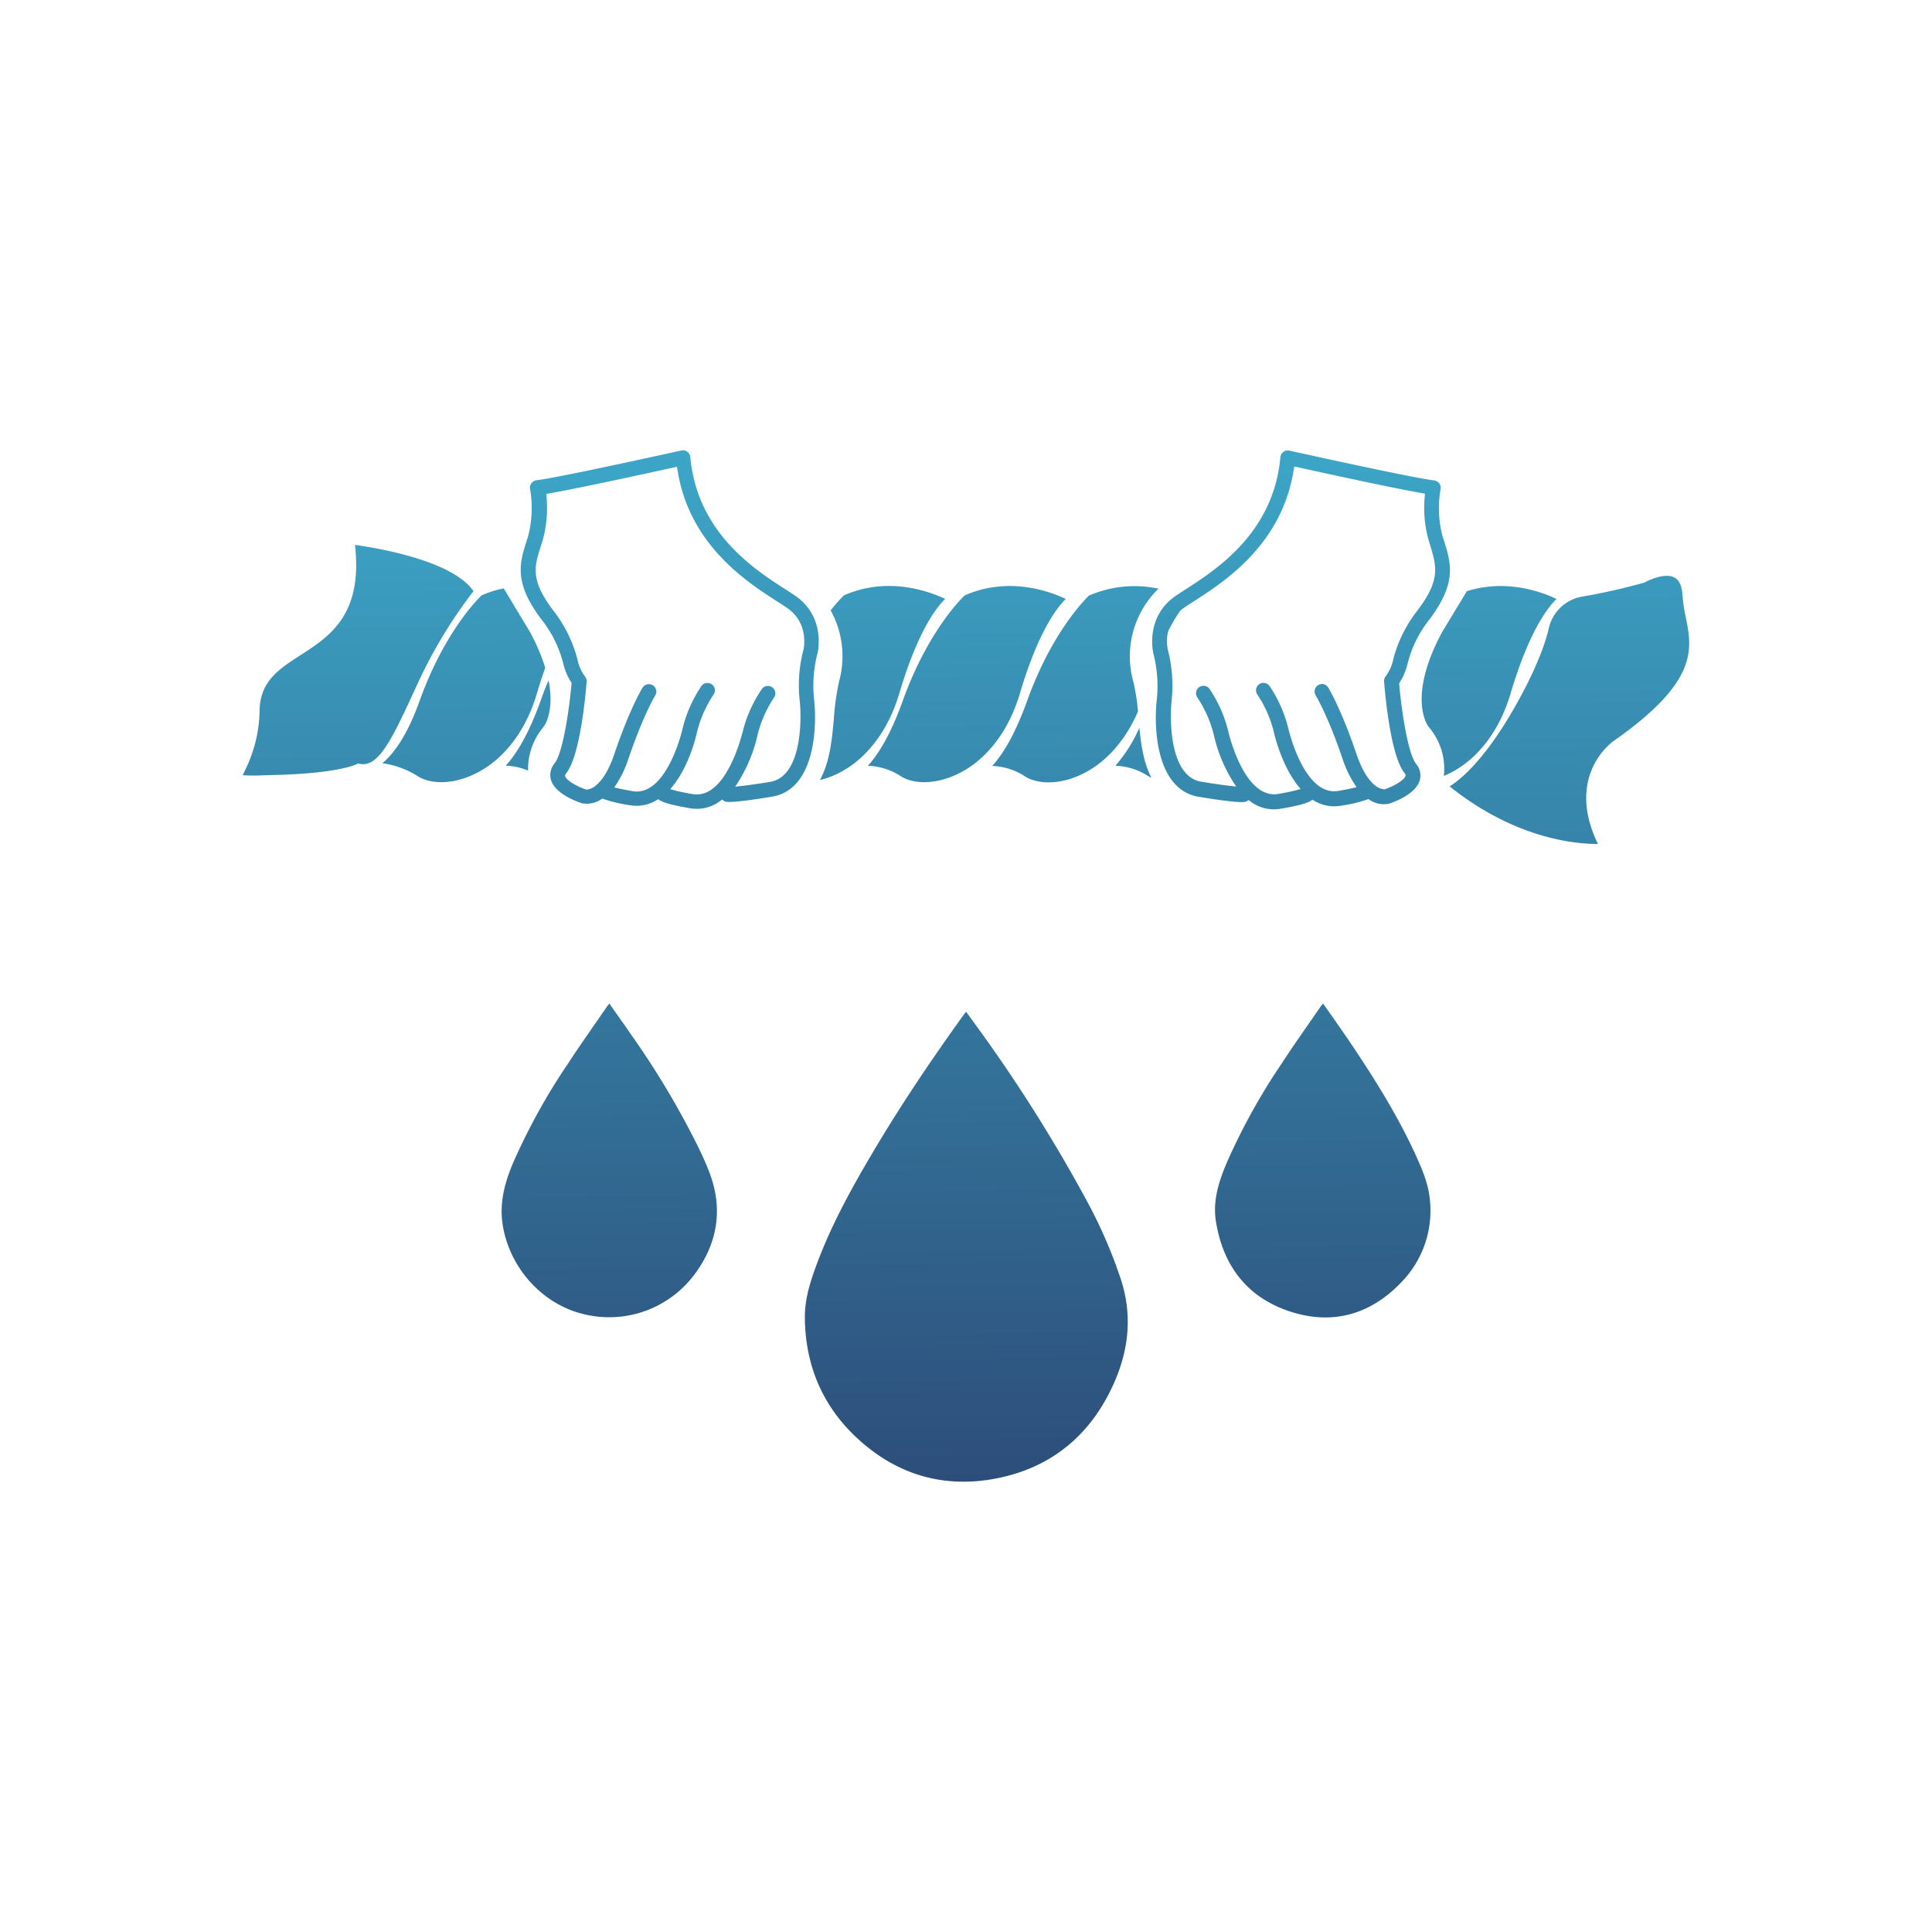 <svg id="Calque_1" data-name="Calque 1" xmlns="http://www.w3.org/2000/svg" xmlns:xlink="http://www.w3.org/1999/xlink" viewBox="0 0 489 489"><defs><style>.cls-1{fill:url(#Dégradé_sans_nom_19);}.cls-2{fill:url(#Dégradé_sans_nom_19-2);}.cls-3{fill:url(#Dégradé_sans_nom_19-3);}.cls-4{fill:url(#Dégradé_sans_nom_19-4);}.cls-5{fill:url(#Dégradé_sans_nom_19-5);}.cls-6{fill:url(#Dégradé_sans_nom_19-6);}.cls-7{fill:url(#Dégradé_sans_nom_19-7);}.cls-8{fill:url(#Dégradé_sans_nom_19-8);}.cls-9{fill:url(#Dégradé_sans_nom_19-9);}.cls-10{fill:url(#Dégradé_sans_nom_19-10);}.cls-11{fill:url(#Dégradé_sans_nom_19-11);}.cls-12{fill:url(#Dégradé_sans_nom_19-12);}.cls-13{fill:url(#Dégradé_sans_nom_19-13);}.cls-14{fill:url(#Dégradé_sans_nom_19-14);}.cls-15{fill:url(#Dégradé_sans_nom_19-15);}</style><linearGradient id="Dégradé_sans_nom_19" x1="239.86" y1="24.59" x2="246.03" y2="433.96" gradientUnits="userSpaceOnUse"><stop offset="0" stop-color="#42c4e2"/><stop offset="1" stop-color="#293a68"/></linearGradient><linearGradient id="Dégradé_sans_nom_19-2" x1="149.98" y1="25.94" x2="156.15" y2="435.32" xlink:href="#Dégradé_sans_nom_19"/><linearGradient id="Dégradé_sans_nom_19-3" x1="330.51" y1="23.22" x2="336.69" y2="432.59" xlink:href="#Dégradé_sans_nom_19"/><linearGradient id="Dégradé_sans_nom_19-4" x1="88.45" y1="26.87" x2="94.62" y2="436.24" xlink:href="#Dégradé_sans_nom_19"/><linearGradient id="Dégradé_sans_nom_19-5" x1="242.48" y1="24.55" x2="248.65" y2="433.92" xlink:href="#Dégradé_sans_nom_19"/><linearGradient id="Dégradé_sans_nom_19-6" x1="394.84" y1="22.25" x2="401.01" y2="431.62" xlink:href="#Dégradé_sans_nom_19"/><linearGradient id="Dégradé_sans_nom_19-7" x1="131.26" y1="26.23" x2="137.43" y2="435.6" xlink:href="#Dégradé_sans_nom_19"/><linearGradient id="Dégradé_sans_nom_19-8" x1="221.08" y1="24.87" x2="227.25" y2="434.24" xlink:href="#Dégradé_sans_nom_19"/><linearGradient id="Dégradé_sans_nom_19-9" x1="115.08" y1="26.47" x2="121.26" y2="435.84" xlink:href="#Dégradé_sans_nom_19"/><linearGradient id="Dégradé_sans_nom_19-10" x1="295.06" y1="23.76" x2="301.23" y2="433.13" xlink:href="#Dégradé_sans_nom_19"/><linearGradient id="Dégradé_sans_nom_19-11" x1="269.96" y1="24.14" x2="276.13" y2="433.51" xlink:href="#Dégradé_sans_nom_19"/><linearGradient id="Dégradé_sans_nom_19-12" x1="284.29" y1="23.92" x2="290.46" y2="433.29" xlink:href="#Dégradé_sans_nom_19"/><linearGradient id="Dégradé_sans_nom_19-13" x1="374.79" y1="22.55" x2="380.96" y2="431.93" xlink:href="#Dégradé_sans_nom_19"/><linearGradient id="Dégradé_sans_nom_19-14" x1="167.6" y1="25.68" x2="173.77" y2="435.05" xlink:href="#Dégradé_sans_nom_19"/><linearGradient id="Dégradé_sans_nom_19-15" x1="327.35" y1="23.27" x2="333.52" y2="432.64" xlink:href="#Dégradé_sans_nom_19"/></defs><path class="cls-1" d="M244.52,256.07c.89,1.22,1.68,2.3,2.46,3.39a391,391,0,0,1,28,44.3,121.68,121.68,0,0,1,8.83,20.4c2.8,8.87,1.86,17.51-1.81,25.81-6,13.57-16.41,22-31.1,24.46-12.88,2.14-24.34-1.52-33.92-10.4-8.89-8.23-13.2-18.61-13.27-30.71,0-4.45,1.3-8.67,2.81-12.8,3.65-10,8.73-19.26,14.11-28.38,7.09-12,14.87-23.59,23-34.9C243.86,256.91,244.12,256.59,244.52,256.07Z"/><path class="cls-2" d="M154.24,254c2,2.91,4,5.64,5.88,8.41a211.86,211.86,0,0,1,16.65,28c1.88,3.93,3.71,7.91,4.38,12.24,1.12,7.28-.91,13.84-5.2,19.69a26.93,26.93,0,0,1-28.59,10.18c-10.33-2.61-18.43-11.8-20.12-22.46-.88-5.53.47-10.58,2.55-15.55a157.82,157.82,0,0,1,13.89-25.18c3.11-4.78,6.42-9.42,9.65-14.12C153.56,254.83,153.81,254.52,154.24,254Z"/><path class="cls-3" d="M334.88,254c2.38,3.41,4.67,6.61,6.87,9.87,6.05,9,11.81,18.16,16.35,28,1.75,3.81,3.46,7.69,3.82,11.9a25.92,25.92,0,0,1-7.38,20.93c-7.83,8.11-17.43,10.76-28.14,7.21s-16.82-11.5-18.63-22.69c-.87-5.35.74-10.23,2.76-15a159.25,159.25,0,0,1,13.81-24.95c3.13-4.81,6.47-9.49,9.72-14.22C334.27,254.72,334.51,254.45,334.88,254Z"/><path class="cls-4" d="M65.7,179.69a34.91,34.91,0,0,1-3.65,15.2c-.22.47-.46,1-.59,1.33a45.83,45.83,0,0,0,5.43,0l2.42-.06c16.34-.38,20.86-2.7,20.91-2.72l.37-.2.41.09c4.89,1,8.26-6.3,14.39-19.63l.35-.75a121.26,121.26,0,0,1,14.11-23.33c-5.39-7.81-24.57-10.95-30-11.7,2,17.7-6.37,23.12-13.8,27.91C70.6,169.34,65.92,172.36,65.7,179.69Z"/><path class="cls-5" d="M228.49,177.38c-3.13,8.73-6.27,13.66-8.83,16.44a16.3,16.3,0,0,1,8.36,2.66c3,1.9,7.85,2,12.55.2,8.08-3.05,14.47-10.74,17.54-21.07,4.61-15.54,9.29-21.72,11.65-24-3.8-1.83-14.36-5.86-25.59-.91C243.05,151.76,234.67,160.17,228.49,177.38Z"/><path class="cls-6" d="M426.7,156.34a41.48,41.48,0,0,1-.85-5.66c-.13-2.32-.81-3.83-2-4.49-2.23-1.22-6.12.42-7.42,1.16l-.27.11A152.45,152.45,0,0,1,400.48,151a10.44,10.44,0,0,0-8.44,7.9c-1,4.29-3.26,10.35-7.8,18.56-8,14.48-14.4,19.76-17.33,21.58,16.94,13.56,32.48,14.6,37.53,14.57-8.51-17.63,4-26.11,4.16-26.19C429.92,172.44,428.29,164.25,426.7,156.34Z"/><path class="cls-7" d="M137.51,184.07l-.09,0,.25-.23c.48-.7,2.63-4.33,1.17-11.65-.69,1.63-1.38,3.34-2,5.17-3.13,8.73-6.28,13.66-8.84,16.44a15.6,15.6,0,0,1,5.66,1.25A16.47,16.47,0,0,1,137.51,184.07Z"/><path class="cls-8" d="M213.61,150.69a41.59,41.59,0,0,0-3.37,3.8,23.93,23.93,0,0,1,2.13,18,63.66,63.66,0,0,0-1.31,9.38c-.46,5-.93,10.1-3,14.5-.16.35-.35.7-.54,1.05a20.78,20.78,0,0,0,2.53-.76c8.08-3.05,14.47-10.74,17.54-21.07,4.61-15.54,9.28-21.72,11.64-24C235.4,149.77,224.84,145.74,213.61,150.69Z"/><path class="cls-9" d="M138,169a50.3,50.3,0,0,0-3.84-9l-6.67-11.08a27.6,27.6,0,0,0-5.6,1.77c-1.11,1.07-9.5,9.48-15.68,26.69-3.17,8.85-6.59,13.43-9.43,15.8a22.55,22.55,0,0,1,9,3.3c3,1.9,7.85,2,12.55.2,8.08-3.05,14.47-10.74,17.54-21.07C136.58,173.17,137.31,171,138,169Z"/><path class="cls-10" d="M301.22,151.6h0l-1.06.67A17,17,0,0,0,293,165.72C296.35,157.26,299.44,153.33,301.22,151.6Z"/><path class="cls-11" d="M286.84,172.51A23.82,23.82,0,0,1,293.23,149a29,29,0,0,0-17.6,1.74c-1.11,1.07-9.5,9.48-15.67,26.69-3.14,8.73-6.28,13.66-8.84,16.44a16.27,16.27,0,0,1,8.36,2.66c3,1.9,7.85,2,12.55.2,6.88-2.6,12.53-8.57,16-16.67A51,51,0,0,0,286.84,172.51Z"/><path class="cls-12" d="M291.19,196.39c-1.78-3.72-2.39-8-2.81-12.2a37.56,37.56,0,0,1-6.06,9.63,16.27,16.27,0,0,1,8.36,2.66c.24.15.5.26.75.39Z"/><path class="cls-13" d="M371.27,149.63,365,160c-8.6,16-4,23.18-3.44,23.92l.12.15a16.21,16.21,0,0,1,3.76,12.33c7.76-3.22,13.89-10.74,16.87-20.79,4.61-15.54,9.29-21.72,11.65-24C390.52,149.93,381.39,146.44,371.27,149.63Z"/><path class="cls-14" d="M183.69,202.91c1.13.25,5.29-.21,11.75-1.28C205.88,199.9,207,185,206,176.53a32.6,32.6,0,0,1,.91-11.14c.09-.37,2.14-9.24-5.61-14.59-.74-.5-1.61-1.06-2.58-1.69-7.79-5-22.24-14.33-24-33.43a1.88,1.88,0,0,0-2.29-1.66c-.3.06-30.49,6.78-36.65,7.54a1.9,1.9,0,0,0-1.29.77,1.84,1.84,0,0,0-.32,1.47,28,28,0,0,1-.53,12l-.29.9c-1.82,5.73-3.4,10.68,3.63,20a29.71,29.71,0,0,1,5.52,11,16.21,16.21,0,0,0,2.07,5l.09.13v.15c-.58,6.69-2.2,17.58-4.27,20.2a4.59,4.59,0,0,0-.93,4.24c1.11,3.61,6.8,5.57,7.93,5.93l.16,0a6.53,6.53,0,0,0,4.72-1.11l.18-.12.21.08a36.11,36.11,0,0,0,6.74,1.6,9.75,9.75,0,0,0,6.94-1.37l.23-.15.24.15c1.13.76,3.32,1.36,7.79,2.13a9.85,9.85,0,0,0,7.91-2l.25-.19.25.17A1.94,1.94,0,0,0,183.69,202.91Zm-7.34-1.83a6.53,6.53,0,0,1-1.07-.09c-2.15-.38-3.83-.73-5-1.07l-.64-.18.43-.51c4.13-5,5.93-12,6.38-14.06a29.83,29.83,0,0,1,4.13-9.32,1.88,1.88,0,1,0-3.07-2.17,33.28,33.28,0,0,0-4.73,10.66c0,.17-3.67,16-11.62,16a5.61,5.61,0,0,1-1.07-.1c-1.56-.27-2.9-.54-4-.79l-.62-.15.36-.52a27.57,27.57,0,0,0,3.23-6.73c3.66-10.8,6.64-15.8,6.77-16a1.89,1.89,0,0,0,.24-1.43,1.89,1.89,0,0,0-3.44-.56c-.13.21-3.23,5.26-7.14,16.79-1.16,3.43-2.55,5.94-4.13,7.47a2.44,2.44,0,0,0-.28.26,4.41,4.41,0,0,1-2.56,1.27h-.09l-.07,0c-2.19-.73-5.28-2.42-5.32-3.52a1.08,1.08,0,0,1,.31-.67c3.51-4.45,4.89-20,5.13-23.1a1.85,1.85,0,0,0-.42-1.34,10.92,10.92,0,0,1-1.93-4.41A33.59,33.59,0,0,0,140,154.47c-5.85-7.76-4.79-11.08-3-16.59l.29-.91a30.3,30.3,0,0,0,1-11.56l0-.4.4-.07c7.56-1.3,25-5.12,32.2-6.7l.46-.1.07.46c2.85,19.17,17.47,28.59,25.32,33.66,1,.61,1.8,1.15,2.51,1.64,5.39,3.72,4.27,9.82,4.12,10.5v0a35.49,35.49,0,0,0-1,12.54c.63,5.38.52,19.63-7.43,20.95-3.29.54-6,.92-7.94,1.12l-.93.1.52-.77a38.38,38.38,0,0,0,5.18-12.44,29.88,29.88,0,0,1,4.13-9.32,1.88,1.88,0,0,0-3.08-2.17A33.27,33.27,0,0,0,188,185.11C187.93,185.27,184.31,201.08,176.35,201.08Z"/><path class="cls-15" d="M365.44,136.74l-.29-.9a27.66,27.66,0,0,1-.53-12,1.88,1.88,0,0,0-.32-1.47,1.92,1.92,0,0,0-1.29-.77c-6.16-.76-36.35-7.48-36.66-7.54a1.87,1.87,0,0,0-2.28,1.66c-1.72,19.1-16.16,28.41-23.93,33.41-1,.67-1.88,1.22-2.6,1.71-7.78,5.37-5.69,14.3-5.59,14.68a32.46,32.46,0,0,1,.89,11.05c-1,8.51.11,23.37,10.55,25.1,6.45,1.07,10.63,1.52,11.74,1.28a1.78,1.78,0,0,0,.65-.28l.26-.17.24.19a9.88,9.88,0,0,0,7.91,2c4.48-.77,6.66-1.37,7.8-2.13l.23-.15.24.15a9.7,9.7,0,0,0,6.94,1.37,35.51,35.51,0,0,0,6.74-1.6l.2-.08.19.12a6.53,6.53,0,0,0,4.72,1.11l.15,0c1.13-.36,6.83-2.32,7.93-5.93a4.54,4.54,0,0,0-.93-4.24c-2.06-2.62-3.68-13.51-4.26-20.2v-.15l.08-.13a16,16,0,0,0,2.08-5,29.59,29.59,0,0,1,5.52-11.06C368.84,147.42,367.26,142.47,365.44,136.74Zm-6.64,17.73a33.69,33.69,0,0,0-6.13,12.28,10.81,10.81,0,0,1-1.93,4.4,1.88,1.88,0,0,0-.42,1.35c.24,3.08,1.61,18.65,5.13,23.1a1.26,1.26,0,0,1,.31.6c0,1.15-3.1,2.84-5.26,3.58l-.08,0h-.08a4.36,4.36,0,0,1-2.66-1.3l-.18-.16c-1.61-1.53-3-4.05-4.19-7.52-3.91-11.53-7-16.58-7.15-16.79a1.87,1.87,0,0,0-1.16-.84,1.89,1.89,0,0,0-2,2.82c.13.21,3.11,5.18,6.78,16a27.57,27.57,0,0,0,3.23,6.73l.35.52-.61.15c-1.07.25-2.4.52-4,.79-8.7,1.52-12.65-15.7-12.69-15.88a33.28,33.28,0,0,0-4.73-10.66,1.88,1.88,0,0,0-3.08,2.17,29.75,29.75,0,0,1,4.13,9.32c.46,2,2.26,9,6.39,14.06l.42.51-.63.18c-1.17.33-2.86.69-5,1.07a6.5,6.5,0,0,1-1.06.09c-8,0-11.6-15.81-11.63-16a33.27,33.27,0,0,0-4.73-10.67,1.9,1.9,0,0,0-2.62-.45,1.89,1.89,0,0,0-.46,2.62,30.14,30.14,0,0,1,4.13,9.32,38.29,38.29,0,0,0,5.18,12.44l.52.77-.93-.09c-2-.21-4.66-.59-7.94-1.13-7.95-1.32-8.06-15.57-7.43-20.95a36.39,36.39,0,0,0-1-12.44c-.07-.3-1.5-6.77,4.09-10.63.68-.47,1.48-1,2.37-1.55l.13-.09c7.86-5.07,22.47-14.49,25.33-33.66l.07-.46.46.1c7.16,1.58,24.63,5.4,32.2,6.7l.4.07,0,.4a30.3,30.3,0,0,0,1,11.56l.29.91C363.6,143.39,364.66,146.71,358.8,154.47Z"/></svg>